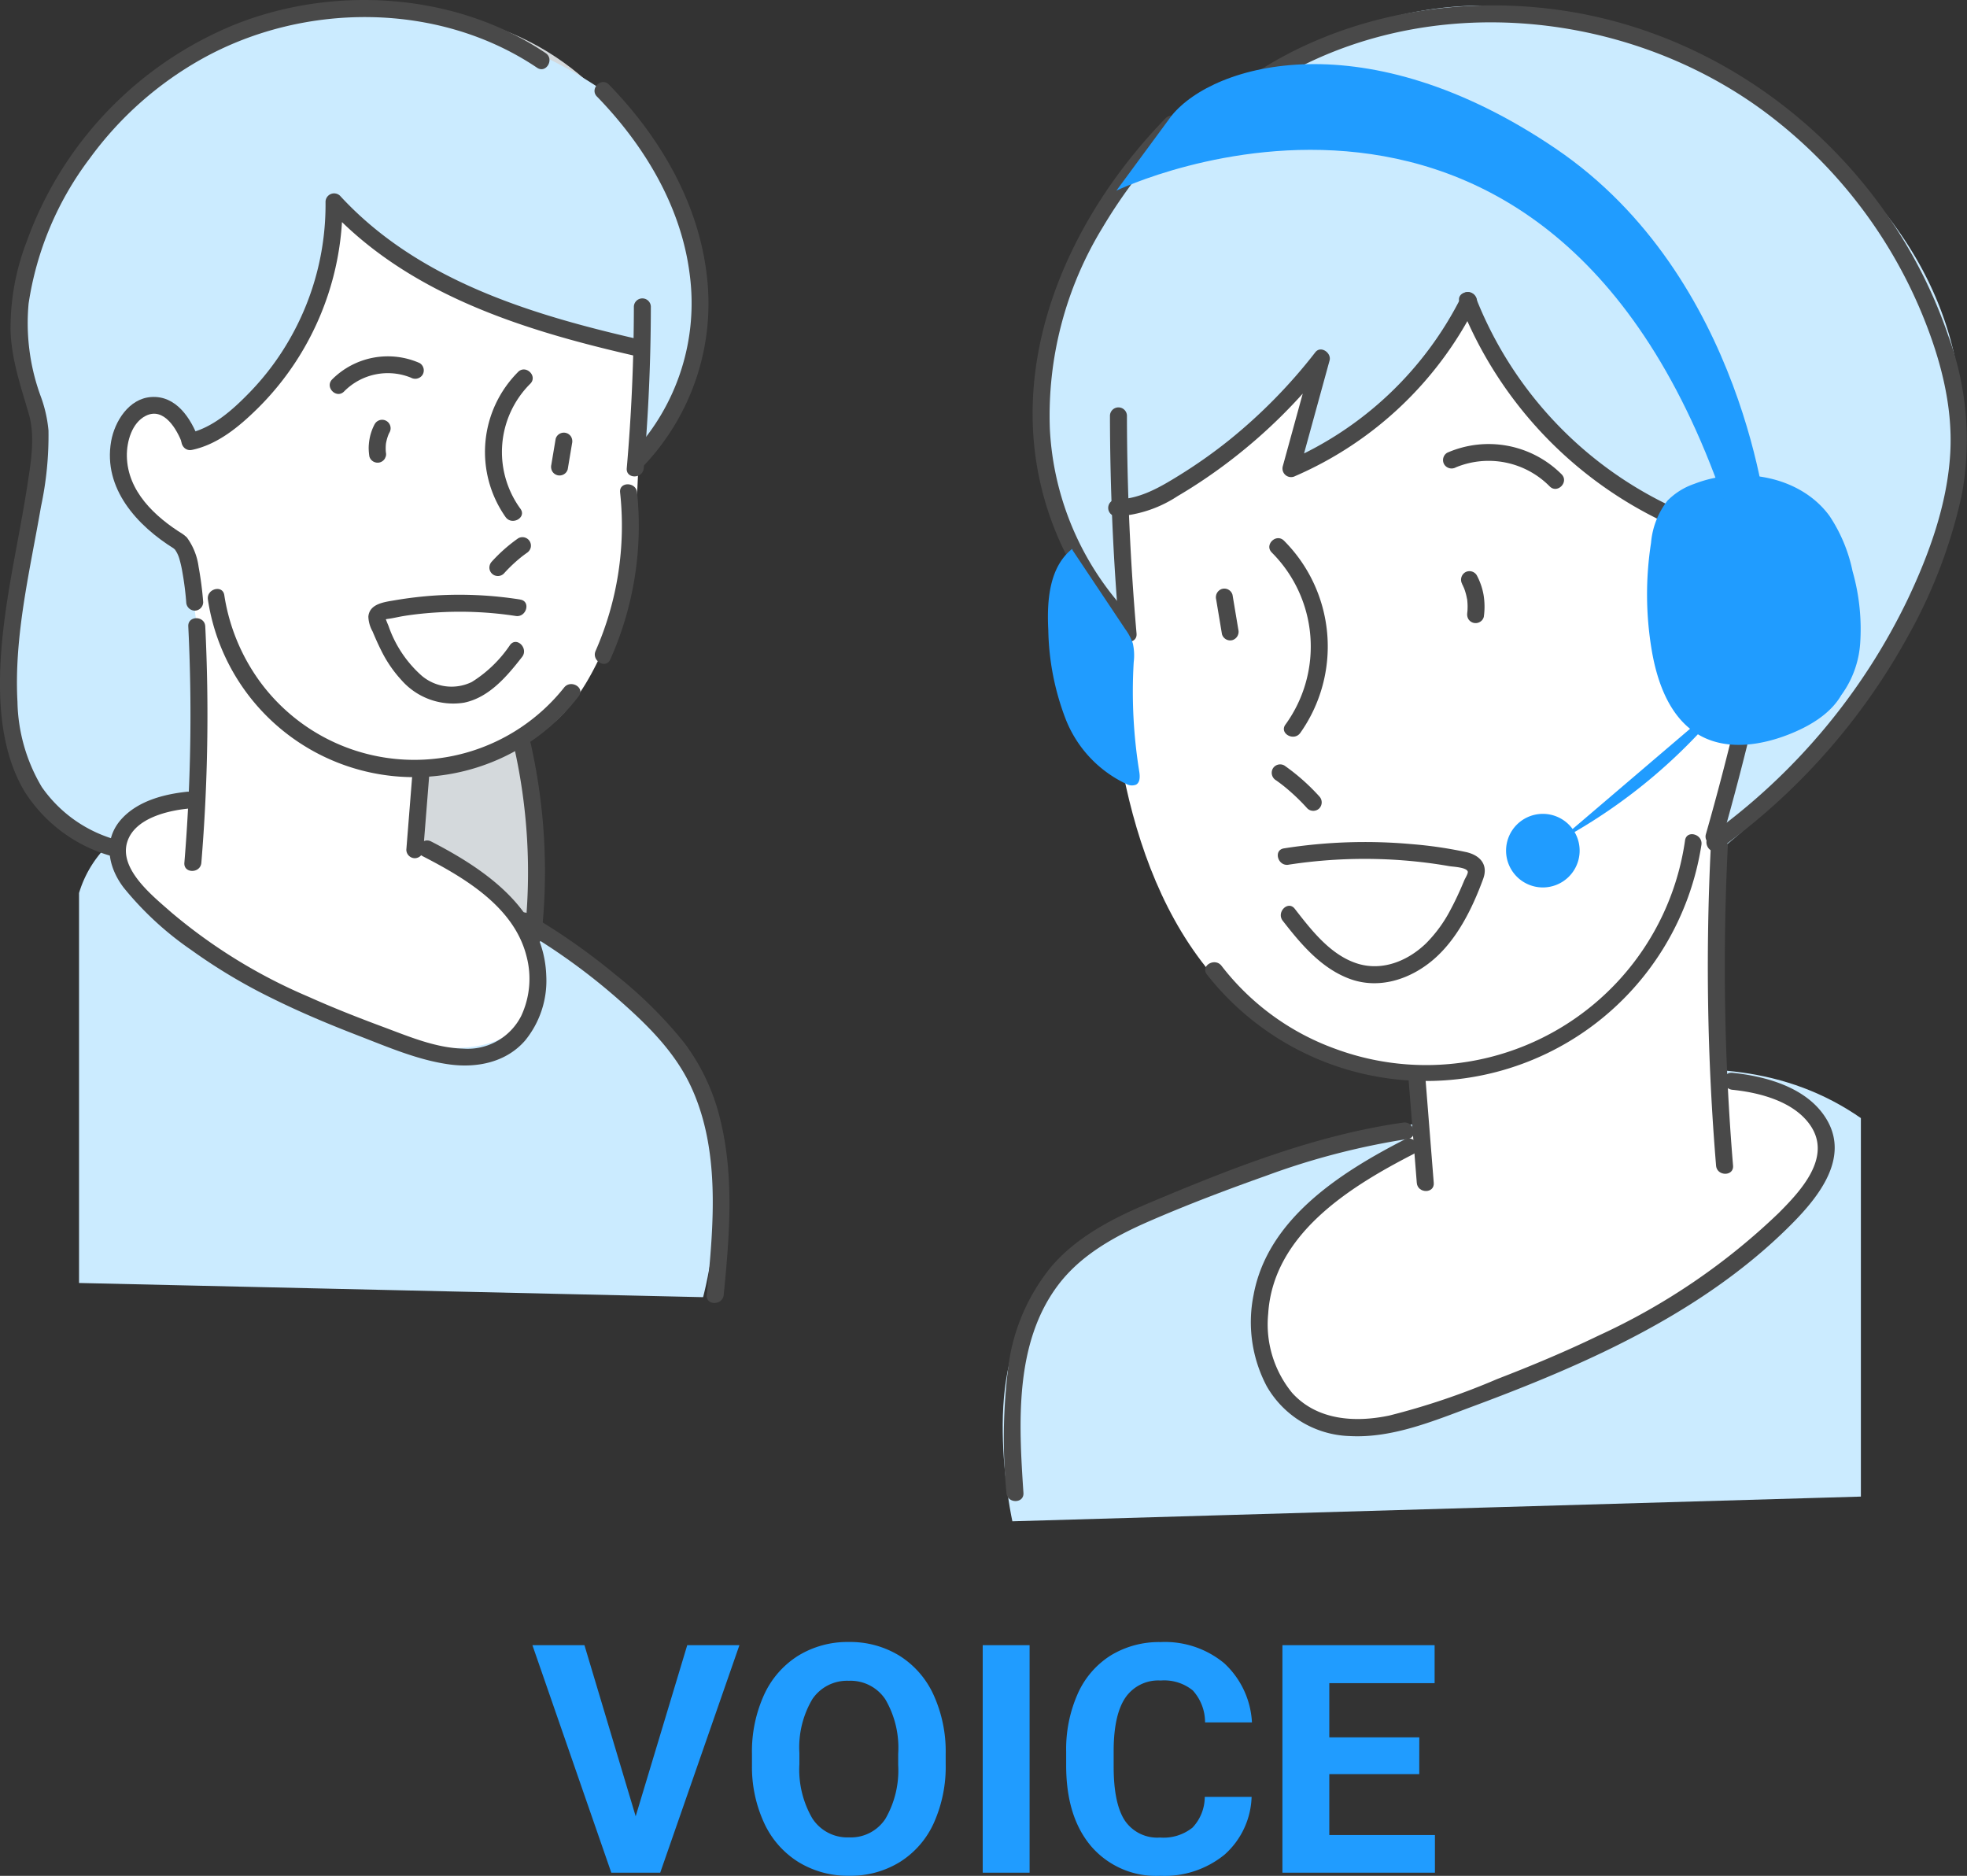 <svg xmlns="http://www.w3.org/2000/svg" xmlns:xlink="http://www.w3.org/1999/xlink" width="221.279" height="210.993" viewBox="0 0 221.279 210.993"><rect x="0" y="0" width="221.279" height="210.993" fill="#333333" stroke="none"/><defs><clipPath id="a"><rect width="221.279" height="171.115" fill="none"/></clipPath></defs><g transform="translate(-76.86 -4208)"><path d="M-39.489-6.346l5.8-19.248h5.871L-36.729,0h-5.5l-8.877-25.594h5.854Zm34.875-5.871A15.45,15.45,0,0,1-5.95-5.59,10.061,10.061,0,0,1-9.773-1.2a10.576,10.576,0,0,1-5.7,1.547,10.648,10.648,0,0,1-5.678-1.529,10.16,10.16,0,0,1-3.867-4.368,15.008,15.008,0,0,1-1.389-6.53v-1.266A15.369,15.369,0,0,1-25.049-20a10.143,10.143,0,0,1,3.85-4.412,10.589,10.589,0,0,1,5.687-1.538,10.589,10.589,0,0,1,5.687,1.538A10.143,10.143,0,0,1-5.977-20a15.326,15.326,0,0,1,1.362,6.636Zm-5.344-1.16A10.77,10.77,0,0,0-11.4-19.494a4.7,4.7,0,0,0-4.113-2.092,4.7,4.7,0,0,0-4.1,2.065,10.647,10.647,0,0,0-1.459,6.056v1.248a10.905,10.905,0,0,0,1.441,6.082,4.685,4.685,0,0,0,4.148,2.162A4.643,4.643,0,0,0-11.4-6.056a10.842,10.842,0,0,0,1.441-6.073ZM4.825,0H-.448V-25.594H4.825ZM29.8-8.525a9.057,9.057,0,0,1-3.05,6.5A10.711,10.711,0,0,1,19.5.352,9.631,9.631,0,0,1,11.76-2.962q-2.821-3.313-2.821-9.1v-1.564a15.342,15.342,0,0,1,1.3-6.5,9.748,9.748,0,0,1,3.718-4.315,10.414,10.414,0,0,1,5.616-1.5,10.434,10.434,0,0,1,7.137,2.373,9.733,9.733,0,0,1,3.129,6.662H24.565a5.345,5.345,0,0,0-1.38-3.595,5.11,5.11,0,0,0-3.612-1.116,4.481,4.481,0,0,0-3.946,1.89q-1.31,1.89-1.345,5.862v1.934q0,4.148,1.257,6.064A4.4,4.4,0,0,0,19.5-3.955,5.206,5.206,0,0,0,23.15-5.071a5.042,5.042,0,0,0,1.38-3.454Zm18.861-2.566H38.54v6.855H50.423V0H33.267V-25.594H50.388v4.271H38.54v6.1H48.665Z" transform="translate(187.86 4418.641)" fill="#209cff"/><g transform="translate(76.86 4208)"><g clip-path="url(#a)"><path d="M171.953,155.322c-24.052,6.144-25.689,10.773-31.566,18.049s-2.286,23.561-2.286,23.561l95.455-2.779V151.579c-16.682-11.578-38.445-2.173-61.6,3.743" transform="translate(-24.214 -25.817)" fill="#cbebff"/><path d="M152.335,57.449s-10.049,64.82,33.789,68.528l.48,6.21s-12.5,7.884-16.531,14.63-1.714,17.869,9.893,18.774,45.624-17.529,51-27.547-8.765-11.833-11.145-11.422l-.262-27.492s2.228,1.765,7.031-10.345,9.217-43.661-24.507-56.927-48.805,13.705-49.748,25.592" transform="translate(-26.746 -4.997)" fill="#fff"/><path d="M166.364,9.971s-10.739-.757-20.412,20.523,6.172,41.337,6.172,41.337L150.81,57.689s7.27,2.651,23.065-16.833l-3.415,12.43s11.832-3.578,20-18.915c0,0,5.931,20.921,31.8,27.93,0,0,5.242-3.51,6.747,2.322s2.648,10.917-7.628,18.324l-2.742,12.87A78.981,78.981,0,0,0,243.022,62.8c7.934-20.305.139-41.865-28.425-56.291C185.473-8.2,166.364,9.971,166.364,9.971" transform="translate(-25.241 -0.135)" fill="#cbebff"/><path d="M151.67,56.571q.014,12.285,1.081,24.532c.105,1.215,2.016,1.227,1.91,0q-1.067-12.238-1.081-24.532a.956.956,0,0,0-1.91,0" transform="translate(-26.804 -9.835)" fill="#494949"/><path d="M164.87,129.741a31.348,31.348,0,0,0,55.637-14.57c.183-1.2-1.657-1.721-1.842-.508a29.427,29.427,0,0,1-39.334,23.454,28.3,28.3,0,0,1-12.811-9.34c-.738-.962-2.4-.012-1.649.964" transform="translate(-29.104 -20.142)" fill="#494949"/><path d="M173.734,75.155a14.946,14.946,0,0,1,1.532,19.331c-.737.984.92,1.937,1.65.964A16.839,16.839,0,0,0,175.085,73.8c-.887-.851-2.24.5-1.35,1.35" transform="translate(-30.652 -12.995)" fill="#494949"/><path d="M174.239,106.206c.163.116.325.233.486.353l.133.1c.043.032.167.144-.008-.007.075.065.158.123.235.185q.483.385.943.8a22.489,22.489,0,0,1,1.746,1.742.961.961,0,0,0,1.35,0,.976.976,0,0,0,0-1.35,23.594,23.594,0,0,0-3.921-3.468.959.959,0,0,0-1.307.342.981.981,0,0,0,.342,1.307" transform="translate(-30.71 -18.454)" fill="#494949"/><path d="M175.8,117.592a56.426,56.426,0,0,1,10.386-.626q2.565.081,5.116.4c.866.107,1.73.238,2.589.388.4.07,1.962.121,2.084.62.049.2-.305.768-.386.96q-.233.561-.479,1.115c-.322.721-.662,1.435-1.036,2.131a15.454,15.454,0,0,1-2.783,3.846c-2.08,2.016-5,3.2-7.852,2.247-2.966-.99-5.083-3.754-6.93-6.127-.754-.969-2.1.392-1.35,1.35,2.033,2.613,4.292,5.312,7.479,6.514,3.282,1.237,6.78.113,9.375-2.065,2.748-2.307,4.488-5.858,5.7-9.176.58-1.6-.365-2.636-1.9-2.991a46.905,46.905,0,0,0-6.142-.9,58.574,58.574,0,0,0-14.377.476c-1.211.186-.7,2.027.508,1.842" transform="translate(-30.856 -20.33)" fill="#494949"/><path d="M191.178,40.379a39.334,39.334,0,0,1-19.66,18.572l1.4,1.078q1.707-6.215,3.414-12.43c.235-.853-.983-1.717-1.6-.929A59.532,59.532,0,0,1,165,56.582a56.575,56.575,0,0,1-5.658,3.982c-2.142,1.323-4.405,2.645-7,2.659a.956.956,0,0,0,0,1.91,13.878,13.878,0,0,0,6.9-2.284,58.325,58.325,0,0,0,6.134-4.158,60.035,60.035,0,0,0,10.7-10.67l-1.6-.929q-1.707,6.215-3.415,12.43a.968.968,0,0,0,1.4,1.078,40.936,40.936,0,0,0,20.345-19.257c.547-1.1-1.1-2.066-1.649-.964" transform="translate(-26.761 -7.05)" fill="#494949"/><path d="M156.058,16.1c-11.631,11.942-18.909,29.326-12.668,45.721a33.785,33.785,0,0,0,7.4,11.633c.86.881,2.21-.47,1.351-1.35a32.808,32.808,0,0,1-9.1-21.045,40.542,40.542,0,0,1,5.933-22.673,57.26,57.26,0,0,1,8.434-10.936c.859-.881-.491-2.233-1.35-1.35" transform="translate(-24.936 -2.794)" fill="#494949"/><path d="M171.725,10.364C188.707-1.111,212.257.678,228.481,12.6a54.1,54.1,0,0,1,17.693,22.484c2.114,5.037,3.64,10.519,3.323,16.022-.328,5.695-2.35,11.3-4.779,16.419a70.069,70.069,0,0,1-22.236,26.526c-.986.714-.035,2.372.964,1.649A72.521,72.521,0,0,0,244.807,71.57,57.354,57.354,0,0,0,250.8,55.758a34.02,34.02,0,0,0-1.53-17.877C242.63,18.4,225.136,3.662,204.637,1.14c-11.685-1.437-24.052.936-33.876,7.575-1.013.684-.058,2.34.964,1.649" transform="translate(-30.102 -0.13)" fill="#494949"/><path d="M236.661,97.214q-1.637,6.9-3.585,13.723a.956.956,0,0,0,1.842.508q1.947-6.82,3.585-13.723c.283-1.2-1.558-1.7-1.842-.508" transform="translate(-41.184 -17.06)" fill="#494949"/><path d="M192.429,146.753q.48,6.034.96,12.067c.1,1.218,2.007,1.228,1.909,0q-.479-6.033-.959-12.067c-.1-1.217-2.008-1.228-1.91,0" transform="translate(-34.007 -25.773)" fill="#494949"/><path d="M199.425,41.07A45.7,45.7,0,0,0,224.4,66.647a43,43,0,0,0,10.2,2.855c1.2.18,1.721-1.66.507-1.842a43.662,43.662,0,0,1-33.836-27.1c-.434-1.137-2.281-.644-1.842.508" transform="translate(-35.232 -7.055)" fill="#494949"/><path d="M236.814,80.471c.844-2.247,2.891-5.8,5.853-4.472,2.345,1.052,3.234,4.125,3.2,6.479-.075,5.463-4.354,9.45-8.677,12.131-1.043.646-.085,2.3.964,1.649,5.5-3.412,10.657-8.925,9.448-15.925-.5-2.879-2.53-6.249-5.744-6.486-3.648-.268-5.773,3.148-6.887,6.115-.433,1.153,1.413,1.65,1.842.508" transform="translate(-41.514 -13.048)" fill="#494949"/><path d="M198.62,63.292a9.652,9.652,0,0,1,10.554,2.131c.858.883,2.207-.468,1.35-1.35a11.6,11.6,0,0,0-12.868-2.429.961.961,0,0,0-.342,1.307.979.979,0,0,0,1.307.342" transform="translate(-34.849 -10.722)" fill="#494949"/><path d="M166.175,81.625q.327,1.959.655,3.918a.959.959,0,0,0,1.175.667.983.983,0,0,0,.667-1.175q-.327-1.959-.655-3.918a.959.959,0,0,0-1.175-.667.983.983,0,0,0-.667,1.175" transform="translate(-29.364 -14.211)" fill="#494949"/><path d="M199.756,79.476c.043.082.084.163.124.246a.948.948,0,0,0,.086.188c-.051-.123-.057-.136-.017-.038.017.043.034.086.05.128.024.064.047.129.069.194a6.587,6.587,0,0,1,.24.932.746.746,0,0,1,.034.2q-.027-.21-.007-.049c.006.045.011.091.015.137.015.16.025.32.028.481s0,.321-.007.482c0,.068-.009.137-.015.206s-.043.37,0,.087a1.053,1.053,0,0,0,.1.736.955.955,0,0,0,1.307.342.916.916,0,0,0,.439-.571,8.1,8.1,0,0,0-.03-2.495,7.4,7.4,0,0,0-.756-2.174.961.961,0,0,0-1.307-.342.977.977,0,0,0-.342,1.307" transform="translate(-35.281 -13.792)" fill="#494949"/><path d="M233.7,115.506a271.123,271.123,0,0,0,.594,35.853c.1,1.216,2.012,1.227,1.91,0a271.123,271.123,0,0,1-.594-35.853c.061-1.228-1.849-1.225-1.91,0" transform="translate(-41.243 -20.25)" fill="#494949"/><path d="M188.244,154.066c-7.172,3.686-15.433,8.9-17.013,17.494a15.423,15.423,0,0,0,1.472,10.249,11.148,11.148,0,0,0,9.319,5.62c4.808.267,9.506-1.715,13.922-3.356,4.357-1.619,8.681-3.335,12.9-5.276,8.379-3.85,16.449-8.676,22.973-15.269,3.02-3.051,6.529-7.45,3.814-11.83-2.152-3.472-6.726-4.74-10.538-5.127-1.222-.124-1.214,1.787,0,1.91,3.044.309,6.87,1.29,8.735,3.945,2.537,3.613-1.041,7.423-3.5,9.892a73.351,73.351,0,0,1-20.263,13.8c-3.734,1.806-7.564,3.408-11.433,4.9a80.65,80.65,0,0,1-12.118,4.1c-3.865.818-8.155.549-10.954-2.558a12.172,12.172,0,0,1-2.684-8.889c.562-8.938,9.174-14.278,16.33-17.956,1.093-.561.128-2.21-.964-1.649" transform="translate(-30.21 -25.902)" fill="#494949"/><path d="M182.095,153.372c-9.906,1.4-19.453,5.192-28.624,9.058-4,1.687-8.015,3.738-10.9,7.071A22.178,22.178,0,0,0,137.7,180.64a63.931,63.931,0,0,0-.234,14.382c.082,1.22,1.992,1.229,1.91,0-.518-7.772-1.054-16.835,3.924-23.406,2.571-3.394,6.4-5.481,10.227-7.149,4.3-1.87,8.714-3.54,13.13-5.108a82.2,82.2,0,0,1,15.946-4.145c1.212-.171.7-2.012-.508-1.842" transform="translate(-24.243 -27.103)" fill="#494949"/><path d="M145.918,74.993c-2.583,2.056-2.853,5.835-2.682,9.131a29.275,29.275,0,0,0,1.949,10,13.5,13.5,0,0,0,6.816,7.3,1.282,1.282,0,0,0,1.111.086c.473-.271.441-.953.354-1.491a56.271,56.271,0,0,1-.621-12.293,6.222,6.222,0,0,0-.1-2.109,5.911,5.911,0,0,0-.837-1.58l-5.933-8.886" transform="translate(-25.307 -13.253)" fill="#209cff"/><path d="M245.55,91.206a11.179,11.179,0,0,0,3.482-7.293,23.738,23.738,0,0,0-.852-8.187,17.615,17.615,0,0,0-2.594-6.221c-3.314-4.524-10-5.633-15.225-3.6a7.775,7.775,0,0,0-3,1.88,8.957,8.957,0,0,0-1.852,4.755,37.718,37.718,0,0,0,.074,12.047c.632,3.761,2.107,7.766,5.44,9.62,3.107,1.728,7.013,1.1,10.3-.251,2.453-1.011,4.889-2.554,5.938-4.989" transform="translate(-39.775 -11.475)" fill="#209cff"/><path d="M152.548,22.991s49.623-23.949,69.225,37.56h4.021s-2.474-27.815-23.835-42.294-38.408-9.6-43.2-3.7Z" transform="translate(-26.959 -1.548)" fill="#209cff"/><path d="M214.072,115.332a4.138,4.138,0,1,1-4.138-4.138,4.138,4.138,0,0,1,4.138,4.138" transform="translate(-36.37 -19.651)" fill="#209cff"/><path d="M232.876,94.271a61.907,61.907,0,0,1-19.9,16.978" transform="translate(-37.639 -16.66)" fill="#209cff"/><path d="M59,121.977s17.861,12.072,21.818,20.692.187,22.718.187,22.718L10.8,163.792v-43.86a12.691,12.691,0,0,1,5.3-7.033c4.186-2.58,23.473-7.283,42.9,9.077" transform="translate(-1.909 -19.482)" fill="#cbebff"/><path d="M60.3,104.5s.742-14.184-1.307-20.863c0,0,10.851-2.626,12.727-30.953,0,0,8.81-8.383,7.248-17.975S69.177-7.375,28.226,3.534C4.081,9.967,4.875,49.855,4.875,49.855S-1.434,79.443,2.869,86.861,60.3,104.5,60.3,104.5" transform="translate(-0.242 -0.234)" fill="#d4d9dc"/><path d="M73.591,43.107s.343,19.615-1.844,26.142S66.483,83.272,60.4,85.494a81.619,81.619,0,0,1-11.3,3.223L48.4,97.666s17.449,4.6,12.855,17.606C57.658,125.44,35.113,117.338,22,107.6,3.72,94.04,23.635,92.1,23.635,92.1l-.211-24.28s-11.406-1.643-12.8-11.707-6.207-32.745,19.33-41.7,44.639,6.409,43.642,28.69" transform="translate(-1.65 -2.089)" fill="#fff"/><path d="M67.951,10.407a51.926,51.926,0,0,0-10.6-5.533C51.244,2.552,35.705-3.836,17.489,9.229S1.772,38.457,4.173,46.2.912,64.348,1.076,68.859-1.288,85.7,4.712,90.233s6.263,4.638,8.627,5.469c0,0,.179-5.379,8.687-5.469,0,0,.969-12.962.231-19.554s-1.789-9.33-1.789-9.33a12.63,12.63,0,0,1-4.906-4.174c-1.511-2.591-3.64-5.907-.589-10.144s6.57,2.82,6.57,2.82S36.952,44.5,37.7,22.915c0,0,10.369,12.246,33.886,16.36l.272,12.664s9.883-11.416,6.756-21.274S75.527,20.69,67.951,10.407" transform="translate(-0.121 -0.222)" fill="#cbebff"/><path d="M86.442,41.679q-.01,9.11-.8,18.193c-.107,1.224,1.8,1.217,1.91,0q.79-9.075.8-18.193a.956.956,0,0,0-1.91,0" transform="translate(-15.134 -7.203)" fill="#494949"/><path d="M68.468,91.569A21.53,21.53,0,0,1,34.195,90.8a22.23,22.23,0,0,1-3.945-9.641c-.188-1.211-2.028-.7-1.842.508a23.466,23.466,0,0,0,31.84,18.32,23.07,23.07,0,0,0,9.87-7.456c.75-.973-.908-1.925-1.649-.964" transform="translate(-5.018 -14.221)" fill="#494949"/><path d="M70,50.753A12.73,12.73,0,0,0,68.6,67.1c.729.972,2.387.021,1.648-.964a10.841,10.841,0,0,1,1.1-14.037c.89-.851-.462-2.2-1.35-1.35" transform="translate(-11.71 -8.922)" fill="#494949"/><path d="M70.109,73.518a17.815,17.815,0,0,0-2.958,2.611,1.007,1.007,0,0,0-.28.676.955.955,0,0,0,1.63.675,16.851,16.851,0,0,1,2.208-2.051l-.193.15c.184-.141.369-.278.557-.412a1.023,1.023,0,0,0,.439-.571.955.955,0,0,0-1.4-1.078" transform="translate(-11.818 -12.968)" fill="#494949"/><path d="M67.42,81.795a43.907,43.907,0,0,0-9.513-.458,44.505,44.505,0,0,0-4.637.548c-1.129.193-2.821.38-2.937,1.839a3.649,3.649,0,0,0,.471,1.654c.294.7.6,1.4.939,2.075a14.082,14.082,0,0,0,2.308,3.4A7.748,7.748,0,0,0,61.082,93.4c2.838-.575,4.859-2.984,6.547-5.152.746-.958-.6-2.32-1.351-1.35a14.352,14.352,0,0,1-4.3,4.166,5.193,5.193,0,0,1-5.644-.7,13.229,13.229,0,0,1-3.734-5.6q-.156-.369-.3-.741c-.092-.231-.018-.025-.095.035a.832.832,0,0,1,.286-.079c.632-.08,1.262-.244,1.893-.342,1.269-.2,2.55-.327,3.832-.4a41.636,41.636,0,0,1,8.7.408c1.2.185,1.721-1.655.508-1.842" transform="translate(-8.894 -14.36)" fill="#494949"/><path d="M81.512,12.839C86.8,18.28,90.975,25.157,91.94,32.794A24.64,24.64,0,0,1,85.415,53.02c-.858.882.491,2.234,1.35,1.351A26.5,26.5,0,0,0,93.85,32.794c-.989-8.16-5.332-15.485-10.987-21.3-.858-.883-2.208.468-1.35,1.35" transform="translate(-14.357 -1.98)" fill="#494949"/><path d="M61.382,5.97c-10.1-6.8-23.782-7.681-34.988-3.2A41.547,41.547,0,0,0,3.011,27.15,26.955,26.955,0,0,0,1.19,37.307c.137,3.265,1.158,6.174,2.055,9.269.733,2.529.225,5.45-.166,7.993C1.921,62.111-.064,69.6,0,77.276c.034,4,.658,8.164,2.712,11.666a16.973,16.973,0,0,0,10.25,7.46.956.956,0,0,0,.508-1.842A15.134,15.134,0,0,1,4.7,88.521a19.459,19.459,0,0,1-2.736-9.593c-.4-7.4,1.4-14.707,2.647-21.947a38.133,38.133,0,0,0,.843-8.563,15.016,15.016,0,0,0-.919-3.966A23.9,23.9,0,0,1,3.218,34.144,35.844,35.844,0,0,1,10.1,17.813,39.384,39.384,0,0,1,22.755,6.6C34.247.208,49.39.193,60.418,7.619c1.023.688,1.979-.965.964-1.649" transform="translate(0 0)" fill="#494949"/><path d="M56.235,105.018q-.356,4.474-.712,8.949a.964.964,0,0,0,.955.955.974.974,0,0,0,.955-.955l.712-8.949a.963.963,0,0,0-.955-.955.974.974,0,0,0-.955.955" transform="translate(-9.812 -18.391)" fill="#494949"/><path d="M25,58.958c-.867-2.308-2.519-4.912-5.346-4.716-2.5.172-4.106,2.743-4.5,4.99-.925,5.308,2.937,9.5,7.12,12.088,1.047.65,2.008-1,.964-1.649-3.135-1.943-6.249-4.821-6.313-8.783-.026-1.616.557-3.752,2.133-4.536,2.06-1.024,3.514,1.561,4.1,3.114.428,1.14,2.275.646,1.842-.508" transform="translate(-2.654 -9.584)" fill="#494949"/><path d="M55.168,49.44a8.859,8.859,0,0,0-9.841,1.84c-.857.883.492,2.234,1.35,1.351A6.9,6.9,0,0,1,54.2,51.089a.985.985,0,0,0,1.307-.342.962.962,0,0,0-.342-1.307" transform="translate(-7.962 -8.605)" fill="#494949"/><path d="M75.817,59.815q-.243,1.452-.486,2.905a1.035,1.035,0,0,0,.1.736.955.955,0,0,0,1.307.342.93.93,0,0,0,.439-.571q.243-1.452.486-2.905a1.034,1.034,0,0,0-.1-.736.955.955,0,0,0-1.307-.342.93.93,0,0,0-.439.571" transform="translate(-13.309 -10.448)" fill="#494949"/><path d="M51.063,57.826a5.721,5.721,0,0,0-.585,1.671,6.647,6.647,0,0,0-.1.964,6.469,6.469,0,0,0,.079,1.017.955.955,0,0,0,.439.571.978.978,0,0,0,.736.1.967.967,0,0,0,.571-.439l.1-.229a.964.964,0,0,0,0-.507l-.007-.051c.012.085.022.17.034.254a4.983,4.983,0,0,1,.007-1.272l-.035.254a5.042,5.042,0,0,1,.338-1.227l-.1.228c.054-.125.112-.247.175-.368a.955.955,0,1,0-1.649-.964" transform="translate(-8.903 -10.138)" fill="#494949"/><path d="M25.632,85.383a201.808,201.808,0,0,1-.44,26.588c-.1,1.225,1.81,1.218,1.91,0a201.809,201.809,0,0,0,.44-26.588c-.06-1.223-1.971-1.231-1.91,0" transform="translate(-4.451 -14.927)" fill="#494949"/><path d="M50.178,115.413c4.723,2.431,10.3,5.709,11.694,11.251a9.871,9.871,0,0,1-.606,6.747,6.761,6.761,0,0,1-6.506,3.655c-3.124-.078-6.155-1.378-9.044-2.453-2.827-1.05-5.636-2.155-8.388-3.392a60.351,60.351,0,0,1-15.408-9.476c-2-1.772-5.919-4.819-4.966-7.912.8-2.609,4.365-3.5,6.734-3.751,1.21-.126,1.223-2.038,0-1.91-2.607.271-5.5,1.03-7.343,3.03-2.132,2.318-1.585,5.378.19,7.729a36.006,36.006,0,0,0,7.639,7.05,62.486,62.486,0,0,0,9.089,5.428c3.151,1.563,6.4,2.924,9.68,4.19,3.316,1.279,6.729,2.765,10.273,3.245,3.1.419,6.375-.238,8.5-2.69a10.627,10.627,0,0,0,2.381-7.279c-.24-7.472-6.943-12.019-12.95-15.11-1.091-.561-2.058,1.086-.964,1.649" transform="translate(-2.644 -19.116)" fill="#494949"/><path d="M25.975,55.272c2.9-.61,5.31-2.623,7.376-4.656a31.915,31.915,0,0,0,5.238-6.793A32.3,32.3,0,0,0,42.909,27.36l-1.63.675c8.912,9.692,21.855,13.745,34.307,16.606,1.2.274,1.707-1.567.508-1.842-12.142-2.79-24.769-6.659-33.465-16.114A.964.964,0,0,0,41,27.36a30.36,30.36,0,0,1-3.873,15.168,29.95,29.95,0,0,1-4.591,6.2c-1.953,2.019-4.246,4.111-7.069,4.7-1.2.253-.693,2.094.508,1.842" transform="translate(-4.379 -4.667)" fill="#494949"/><path d="M84.122,67.078A34.929,34.929,0,0,1,81.369,84.9c-.494,1.114,1.152,2.087,1.65.964a36.8,36.8,0,0,0,3.013-18.783c-.128-1.21-2.039-1.223-1.91,0" transform="translate(-14.364 -11.693)" fill="#494949"/><path d="M70.143,101.361a64.061,64.061,0,0,1,1.218,21.855c-.141,1.219,1.771,1.209,1.91,0a65.575,65.575,0,0,0-1.287-22.363c-.277-1.2-2.12-.69-1.842.508" transform="translate(-12.391 -17.703)" fill="#494949"/><path d="M23.836,74.718a3.426,3.426,0,0,1,.529,1.132,12.988,12.988,0,0,1,.321,1.44,33.813,33.813,0,0,1,.428,3.356.979.979,0,0,0,.955.955.962.962,0,0,0,.955-.955,38.754,38.754,0,0,0-.519-3.992,7.155,7.155,0,0,0-1.319-3.286.959.959,0,0,0-1.35,0,.979.979,0,0,0,0,1.35" transform="translate(-4.165 -12.917)" fill="#494949"/><path d="M70.808,126.4a70.047,70.047,0,0,1,10.878,7.761c3.212,2.8,6.4,5.83,8.3,9.706,3.567,7.3,2.72,15.981,1.951,23.8-.12,1.222,1.791,1.213,1.91,0,.642-6.529,1.206-13.285-.391-19.726a23.426,23.426,0,0,0-4.052-8.63,48.56,48.56,0,0,0-7.661-7.6,72.916,72.916,0,0,0-9.967-6.955.956.956,0,0,0-.964,1.649" transform="translate(-12.432 -22.022)" fill="#494949"/></g></g></g></svg>